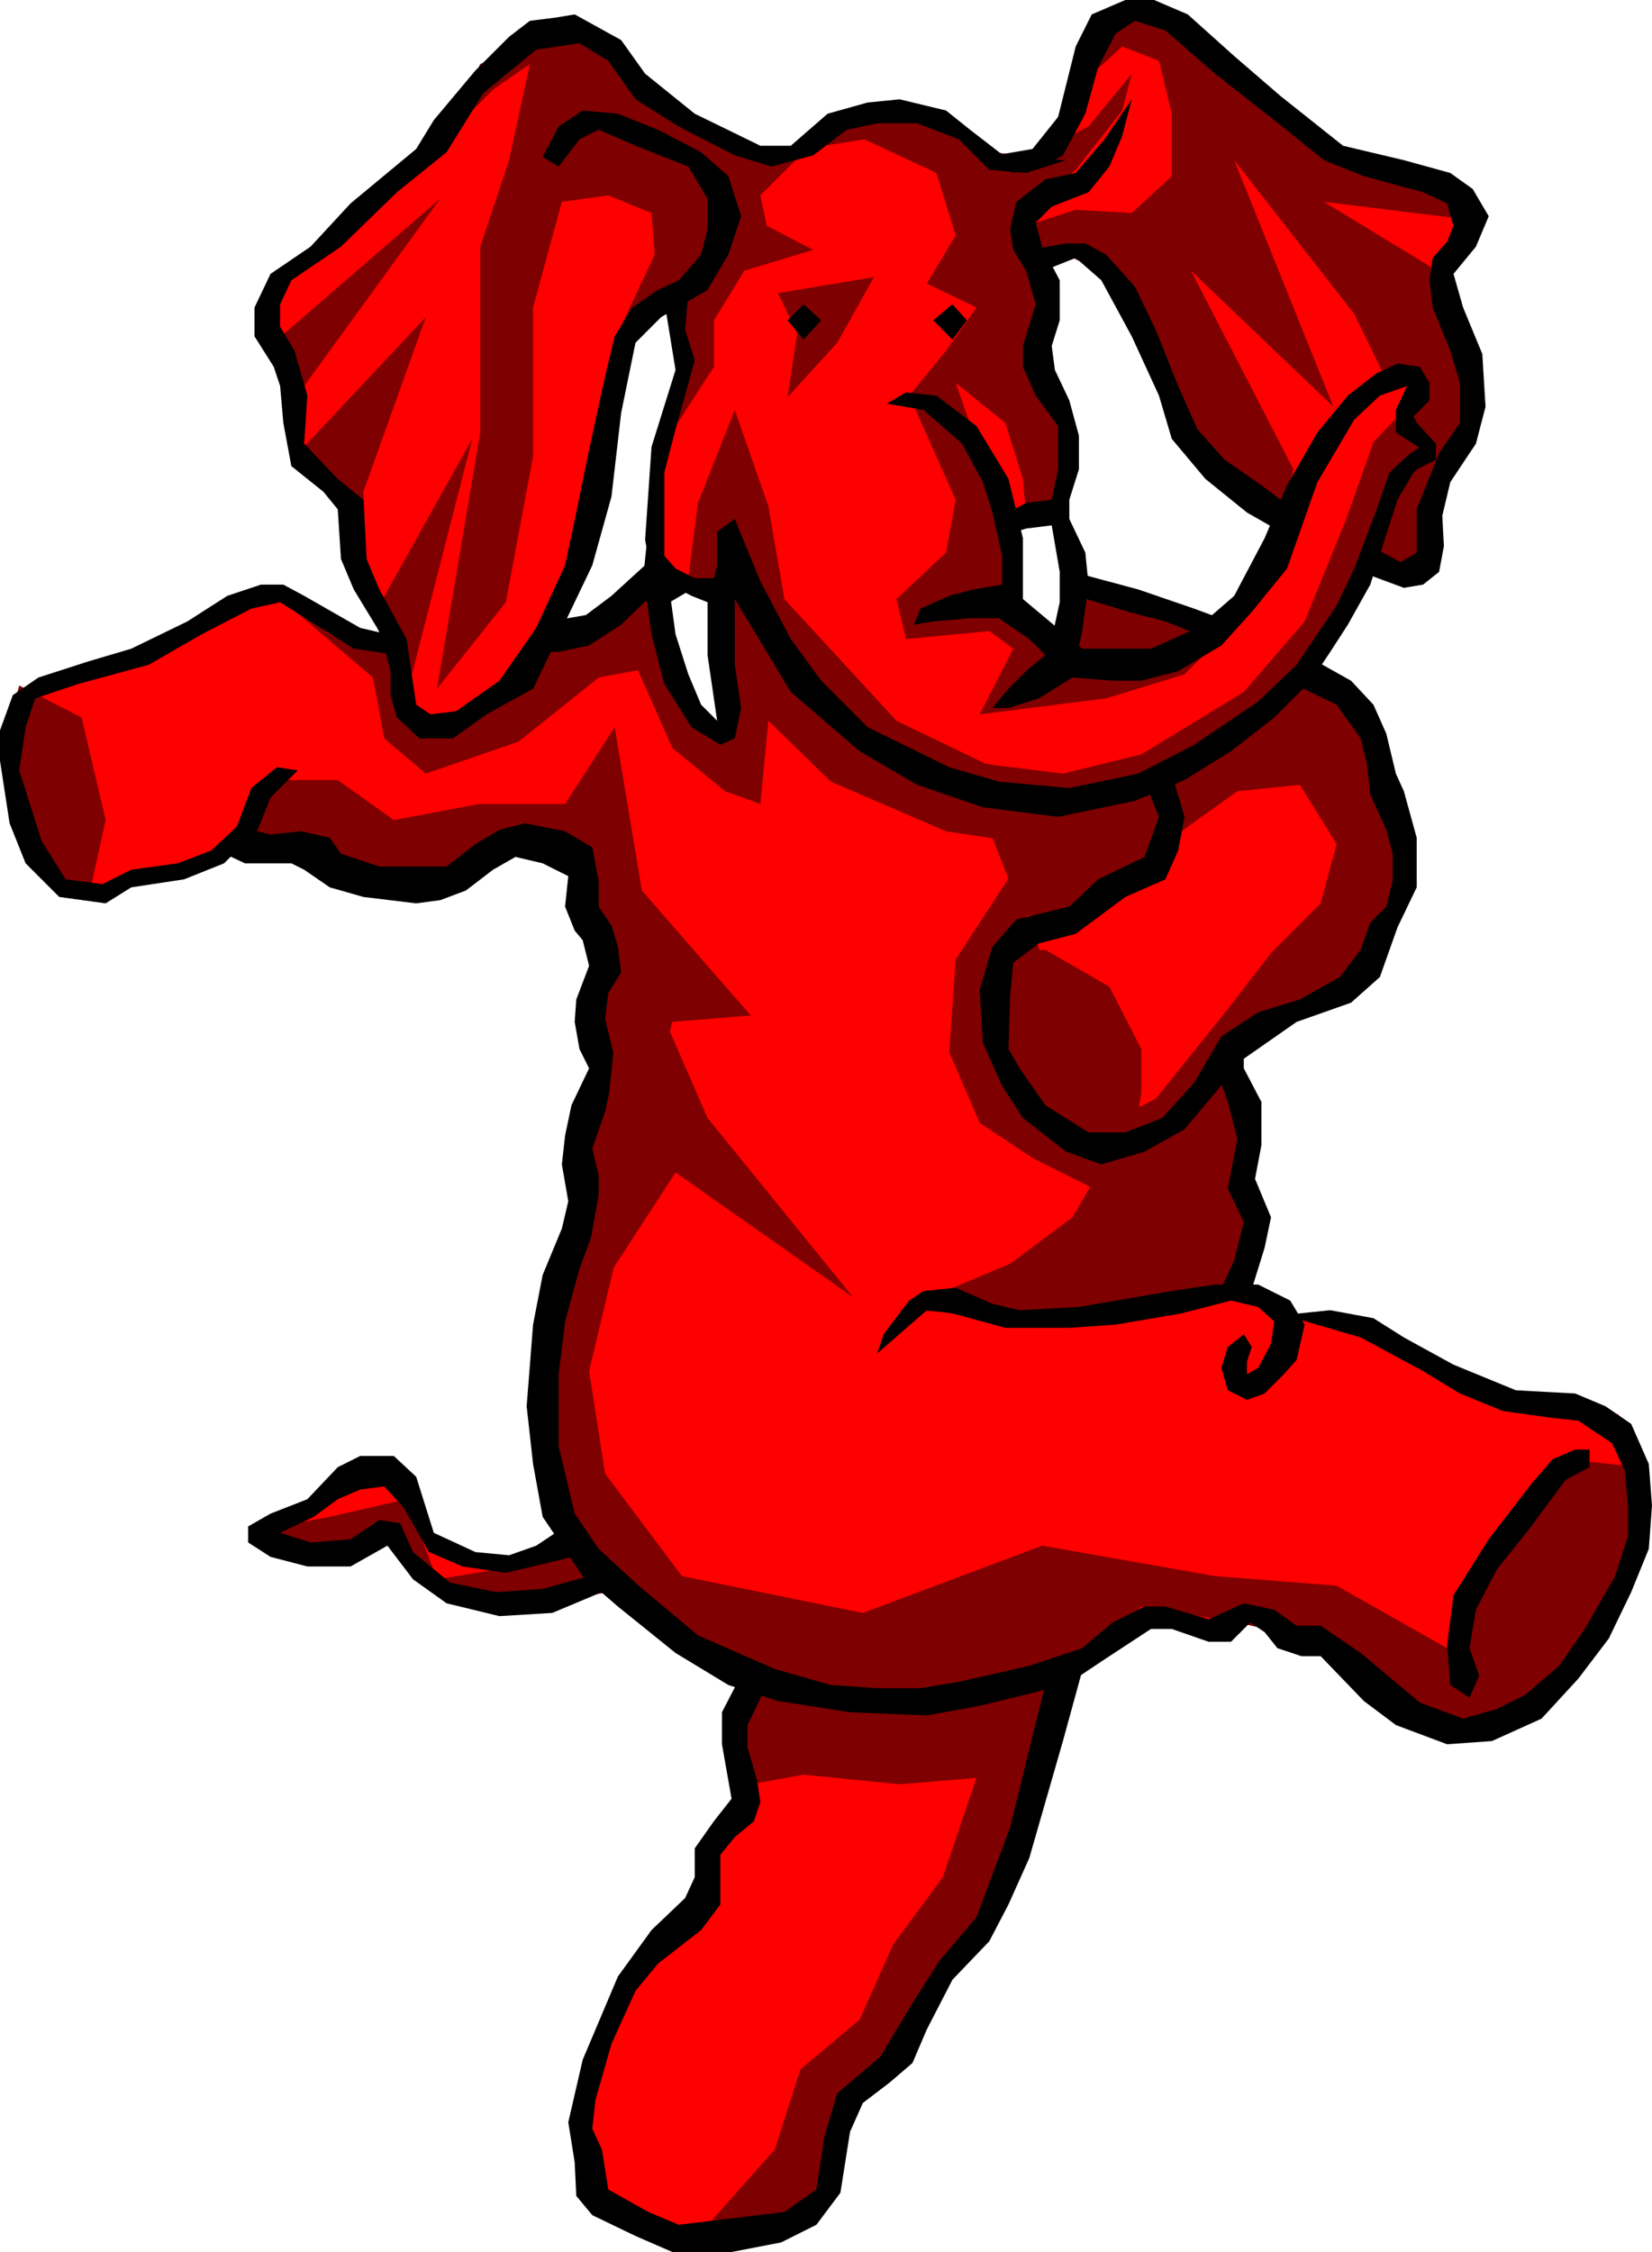<svg xmlns="http://www.w3.org/2000/svg" fill-rule="evenodd" height="1.406in" preserveAspectRatio="none" stroke-linecap="round" viewBox="0 0 1032 1406" width="99.072"><style>.pen1{stroke:none}.brush2{fill:red}.brush3{fill:#7f0000}.brush4{fill:#000}</style><path class="pen1 brush2" d="M337 17h6l17 8 35 177-9 45-20 77-21 74 64-33 31 87h10l7-78-48-21 2-62 15-56-2-52 24-22 2-47-53-68 33 29 45 20h27l29-22 52-2 29 24 25 9 20-9 25-68 17-14 8 51-19 44-27 16-24 21 16 14-4 72 21 46-11 43h-31v58l31 21 17-38 79 27 20-8 29-58 52 21-37 78 37 33 16 67 7 37-31 56-36 16-47 33 16 52-4 89 21 14 41 7 36 16 51 27 37 8 48 7 13 49-5 46-45 70-46 33-45-12-35-33-73-31-18 14-38-10-53 37-17 62-18 66-17 23-13 19-30 51-40 42-25 74-89 13-26-11-23-14-8-44 20-70 56-62 2-33 27-35-8-54 10-31-83-56-66 15-50-15-20-25h-11l-55 10-21-16 52-29 31-6 33 49 45 5 13-5 22-6-18-60 6-85 19-49-2-56 14-46-8-37 8-33-6-23-8-35-48-12-19 18-74 4-25-20h-48l-28 10-31 8-31 9-15-2-16-13-17-29-4-49 10-29 19-11 68-22 35-21 31-12 50 26 27 7-29-48v-41l-31-29-4-38-21-43 10-21 52-50 62-62 52-52z"/><path class="pen1 brush3" d="m359 972 23 22-56 7-57-9-25-31-29 8-44-2-8-12 43-8 48-11 19 50 86-14zm100 105 10-31 120 17 79-23-42 151-37 43-21 42-39 37-8 39-13 29-72 15 48-54 16-50 37-31 21-47 31-42 21-62-48 4-60-6-33 6-10-37zm-62-662 12-33 21 64 21 10 6-119 78 121 104 40 18 31-66-10-72-31-39-38-5 52-22-8-33-27-23-52zm341 104-21 24 15-55 23-25 58-42 29 11 26 41 9 76-27 65-64 29-40 45-27 23h-47l50-25 45-56 27-35 31-31 10-37-23-37-39 4-35 25z"/><path class="pen1 brush2" d="m693 11-60 116 12 32h31l19 14 47 103 60 50 81 33 37-107-18-75 12-53-70-26-85-56-38-33-28 2z"/><path class="pen1 brush3" d="m676 52 21-46 33 1 93 78 72 29 21 23-89-11 74 45 21 89-25 47-6 46-37 4 18-56 17-18-12-21 8-25-21-4-18-37-75-96 62 154-89-85 64 124-8 31-41-33-25-41-39-77-29-14-23-2-2-16 31-10 35 2 25-23V71l-8-33-23-9-25 23z"/><path class="pen1 brush2" d="m353 17-16 109-13 122 27-9 60-41 60-42 27-21-110-98-35-20z"/><path class="pen1 brush3" d="m422 187 16-81 25-13 37 4-25 25 4 19 29 15-43 13-19 31v29l-35 54 17-60-6-36zm8 174 23 2 31 50 72 62 72 27 58-2 95-48 58-72 33-81 19-20-14-23-19 20-17 48-26 64-38 44-64 39-49 12-48-6-56-27-70-76-10-58-21-60-23 58-6 47z"/><path class="pen1 brush3" d="m486 183 12 25-6 40 31-34 23-41-60 10z"/><path class="pen1 brush3" d="m502 93 31-22 48-4 25 26 37 5 37-19 27-33-6 23-29 37-31 27 16 44-8 42 17 43-2 54-23 6-2-23-11-35-31-25 13 37 18 50v50l38 29 6-44 45 17 54 12-31 31-49 15-79 10 21-41-15-11-52 5-6-25 31-29 6-33-29-65 23-28 19-27-31-15 18-30-12-39-45-21-38 6zM171 214l13 77 39 25v41l15 41 16 36 41-160-57 102-9-27-2-42 39-109-78 83-6-29 93-128-104 90z"/><path class="pen1 brush3" d="m277 87 23-47 43-19 35 6 41 37 56 34-29 20 7 31-27 34-42 29 25-53-2-26-27-11-29 4-18 66v93l-17 91-43 54 27-160V154l18-54 13-60-23 16-31 31z"/><path class="pen1 brush3" d="m173 372 33 24 40 7 12 45 31 4 46-51 43-19 37-25 2 58-43 8-50 40-58 20-26-22-7-38-60-51z"/><path class="pen1 brush3" d="m149 521 47 6 35 25h40l39-29 25 4 27 16 10 36-8 49 14 39-25 50 9 25-17 78-10 71 24 64 77 83 137 33 88-23 52-45 60 10 44 10 53 35 50 29 52-35 52-78v-58l-46-5-39 50-35 68-69-39-76-6-108-19-112 42-113-23-48-64-10-64 52-218 49-4-68-78-17-102-31 48h-54l-53 10-35-25h-38l-24 34zM6 450v33l21 60 28 19 11-50-15-64-39-20-6 22z"/><path class="pen1 brush3" d="m631 547 68 170v33l-54-27-33-22-19-44 4-58 34-52z"/><path class="pen1 brush3" d="m695 717 33-14 35-46 14 35 2 64-2 52-97 12h-64l-54-2 69-29 39-29 25-43zM525 454l91 42 50 6 53-14 11 49-56 33-35 2-19-49-95-69z"/><path class="pen1 brush3" d="m624 595-6 50 21 47 49 23 21-8 4-25v-27l-20-39-40-23-29 2z"/><path class="pen1 brush4" d="m347 11 12-2 29 16 15 21 31 25 41 20h19l23-20 25-7 20-2 29 7 15 12 22 17 38 2-25 8-23-2-19-19-26-10h-25l-19 4-21 16-26 7-23-7-35-18-27-17-17-24-18-11-27 4-33 27-23 37-31 25-35 34-31 21-7 15v14l9 15 8 28-2 30 21 22 16 13 2 37 8 19 17 31 6 41 9 6 16-2 27-19 23-33 18-39 7-33 8-39 10-46 6-25 11-18 16-11 13-6 14-16 4-16v-19l-12-20-33-13-23-10-12 6-13 17-10-6 10-19 15-10 22 2 25 10 27 14 17 15 8 25-8 24-13 22-29 17-16 16-9 44-6 52-12 43-23 48-14 29-29 16-21 15h-21l-14-13-4-14v-15l-6-23-17-28-8-19-2-31-9-11-20-16-5-27-2-23-4-12-12-19v-18l10-21 25-17 25-27 41-34 11-18 26-31 21-21 13-10 16-2z"/><path class="pen1 brush4" d="m430 183-15 5 7 43-15 48-4 58 4 22 25 13 10 4v33l6 41-10-10-8-19-8-25-3-22-16-7 4 29 8 31 17 27 18 11 9-4 4-19-4-27v-41l35 58 43 37 36 21 41 14 47 6 48-10 31-13 29-18 27-21 23-23 12-18 11-17 14-25 17-53 10-17 14-12-6-6-10 6-13 12-8 23-14 37-11 23-25 37-24 23-40 27-35 18-43 9-44-4-31-9-51-25-29-29-19-26-19-36-16-39-11 8v21l-2 8h-12l-12-6-7-8v-52l7-27 12-43-6-19 2-23z"/><path class="pen1 brush4" d="m432 368-17-11-10-27-4 38 14 35v-25l17-10z"/><path class="pen1 brush4" d="m411 368-6-17-23 21-16 12-23 4-12 19h18l19-4 20-13 23-22zm143-116 12-7 19 2 25 19 20 33 9 37v38l37 31h43l29-13 23-20 19-36 14-33 19-33 19-23 18-14 13-6 14 2 6 10v11l-10 10 2 4 12 13v10l-16 8 8-14-17-11v-14l7-15-17 6-16 15-23 39-19 54-22 27-19 21-27 16-23 6h-18l-25-2-21 13-19 6h-10l10-12 11-11 12-10-10-10-19-13h-18l-23 2-12 2 4-10 18-8 15-4 18-3v-18l-6-27-6-19-13-24-24-21-23-4z"/><path class="pen1 brush4" d="m707 62-17 25-18 21-19 4-18 14-4 17 2 13 8 13 6 21-8 26v13l8 18 14 19v27l-4 19-16 2-15 8 2 12 13-4 16-2 5 29v19l-5 23 15 14 4-19 4-29-2-20-10-21v-12l6-19v-21l-6-22-9-19-2-15 5-16v-25l-11-21-4-15 10-10 23-9 13-16 8-19 6-23z"/><path class="pen1 brush4" d="m657 167-20-10 29-5h12l13 7 18 20 13 27 14 35 12 27 17 19 23 16 20 15-8 14-21-12-26-21-21-25-8-27-17-37-19-35-16-14-15 6z"/><path class="pen1 brush4" d="m616 98 29-5 16-20 11-44 10-20 21-9h18l21 9 29 26 29 25 39 31 38 9 29 8 14 10 10 17-8 19-14 17 6 21 12 29 2 33-6 23-16 24-5 21 1 19-3 16-10 8-12 2-27-10 10-14 15 8 10-6v-27l6-15 8-20 13-19v-25l-6-20-11-27-2-17 2-14 9-10 4-10-4-14-15-7-37-10-25-10-31-25-37-29-31-27-19-6-12 8-11 21-8 29-14 26-13 7-18 4-17-10zm-21 114-12-12 12-10 9 10-9 12zm-93 0-10-12 10-10 11 10-11 12zM136 531l13-15 20 5 19-2 18 4 7 10 24 8h42l18-14 15-9 16-4 25 5 17 10 4 21v16l8 12 4 13 2 16-8 13-2 16 6 25-2 15-4 18-8 23 4 17v26l-12 32-9 33-4 33v45l10 42 15 22 25 23 37 31 48 21 35 10 29 2h27l24-4 44-10 33-11 19-16 20-10h13l27 8 22-10 19 4 14 10h15l25 17 37 31 27 10 21-6 18-9 21-18 16-23 19-33 8-25v-19l-2-22-8-17-21-14-18-2-29-4-27-11-23-14-39-21-48-14 29-3 27 5 19 12 31 17 39 16 37 2 19 8 16 11 11 25 2 26-2 27-11 27-14 29-19 25-23 25-31 14-28 2-32-12-20-15-27-28h-12l-15-5-8-10-9-6-12 12h-14l-23-8h-13l-29 19-18 12-23 8-37 9-33 6-48-2-45-7-31-10-33-20-36-29-22-19-25-37-6-33-4-36 4-51 6-31 12-29 4-17-4-23 2-18 4-19 11-23-6-12-3-17 1-14 8-21-4-16-5-6-6-15 2-19-16-8-17-4-14 8-17 13-16 6-15 2-33-4-21-6-16-11-8-4h-29l-17-8z"/><path class="pen1 brush4" d="m552 833-4 12 31-27 16 2 33 9h40l29-2 41-7 31-8 17 4 10 9-2 14-8 15-7 4v-8l3-9-5-8-10 8-4 13 4 14 12 6 11-4 12-12 8-9 5-22-9-15-20-10h-27l-27 4-58 10-37 2-17-4-23-10-20 2-9 6-16 21zm441 83v-11h-9l-14 6-13 15-27 35-22 35-4 31 2 25 12 8 6-14-6-17 4-24 13-25 20-25 23-31 15-8zm-640 37 9 18-46 11-27-4-21-9-16-28-12-13-15 2-14 6-15 11-21 10 19 6 25-2 18-12 13 2 8 18 23 19 29 6 29-2 29-8 8 10-31 13-33 2-33-8-21-15-16-21-23 13h-27l-23-6-14-9v-10l14-8 23-9 19-20 14-7h21l14 13 11 35 26 12 21 2 17-6 18-12zm126 99-14-10-14 27v20l6 34-11 14-12 17v18l-6 13-21 20-21 29-22 52-9 39 4 25 1 21 10 12 27 13 23 10h37l31-6 22-11 15-20 6-38 8-18 17-13 14-12 9-21 16-31 23-24 12-23 13-29 21-73 14-51-23 8-12 48-12 49-21 56-23 27-16 25-21 35-27 23-8 27-5 33-20 14-33 4-33 4-19-8-25-14-4-25-6-13 2-18 10-35 15-33 14-17 27-21 12-16v-31l9-11 12-10 4-12-2-13-6-21v-14l12-25z"/><path class="pen1 brush4" d="m763 804-8 10 26-6 9-29 4-19-10-24 4-21v-27l-11-21v-20l-18 18 8 23 6 23-6 31 10 21-6 24-8 17z"/><path class="pen1 brush4" d="m633 601-2 21-1 33 7 12 16 23 27 17h23l23-9 20-22 17-29 23-15 26-8 25-14 13-17 6-17 10-10 4-16v-17l-4-15-10-22-2-19-4-16-15-21-27-13 11-16 25 14 14 15 8 18 6 25 5 11 8 29v31l-12 25-11 31-18 16-34 12-33 23-37 44-25 14-27 8-22-8-27-21-13-20-12-27-2-33 8-27 15-17 33-8 18-17 29-14 9-25-9-22 17-5 8 27-4 21-8 18-25 11-31 23-23 6-16 12zM242 396l6 13-27-4-27-17-19-12-18 4-31 16-33 19-44 12-27 9-6 18-4 27 14 44 15 24 23 3 18-9 29-4 21-8 16-15 9-24 16-13 13 2-17 17-8 20-21 21-25 10-33 5-16 10-29-4-21-21-10-25-6-39v-19l8-22 16-11 31-10 27-8 35-17 25-16 21-7h14l13 7 35 20 17 4zm430-24-2-15 41 11 35 12 27 10-12 11-33-13-23-6-33-10z"/><path class="pen1 brush3" d="m374 746 17-165 51 117 91 112-111-78-63 97 15-83z"/></svg>
